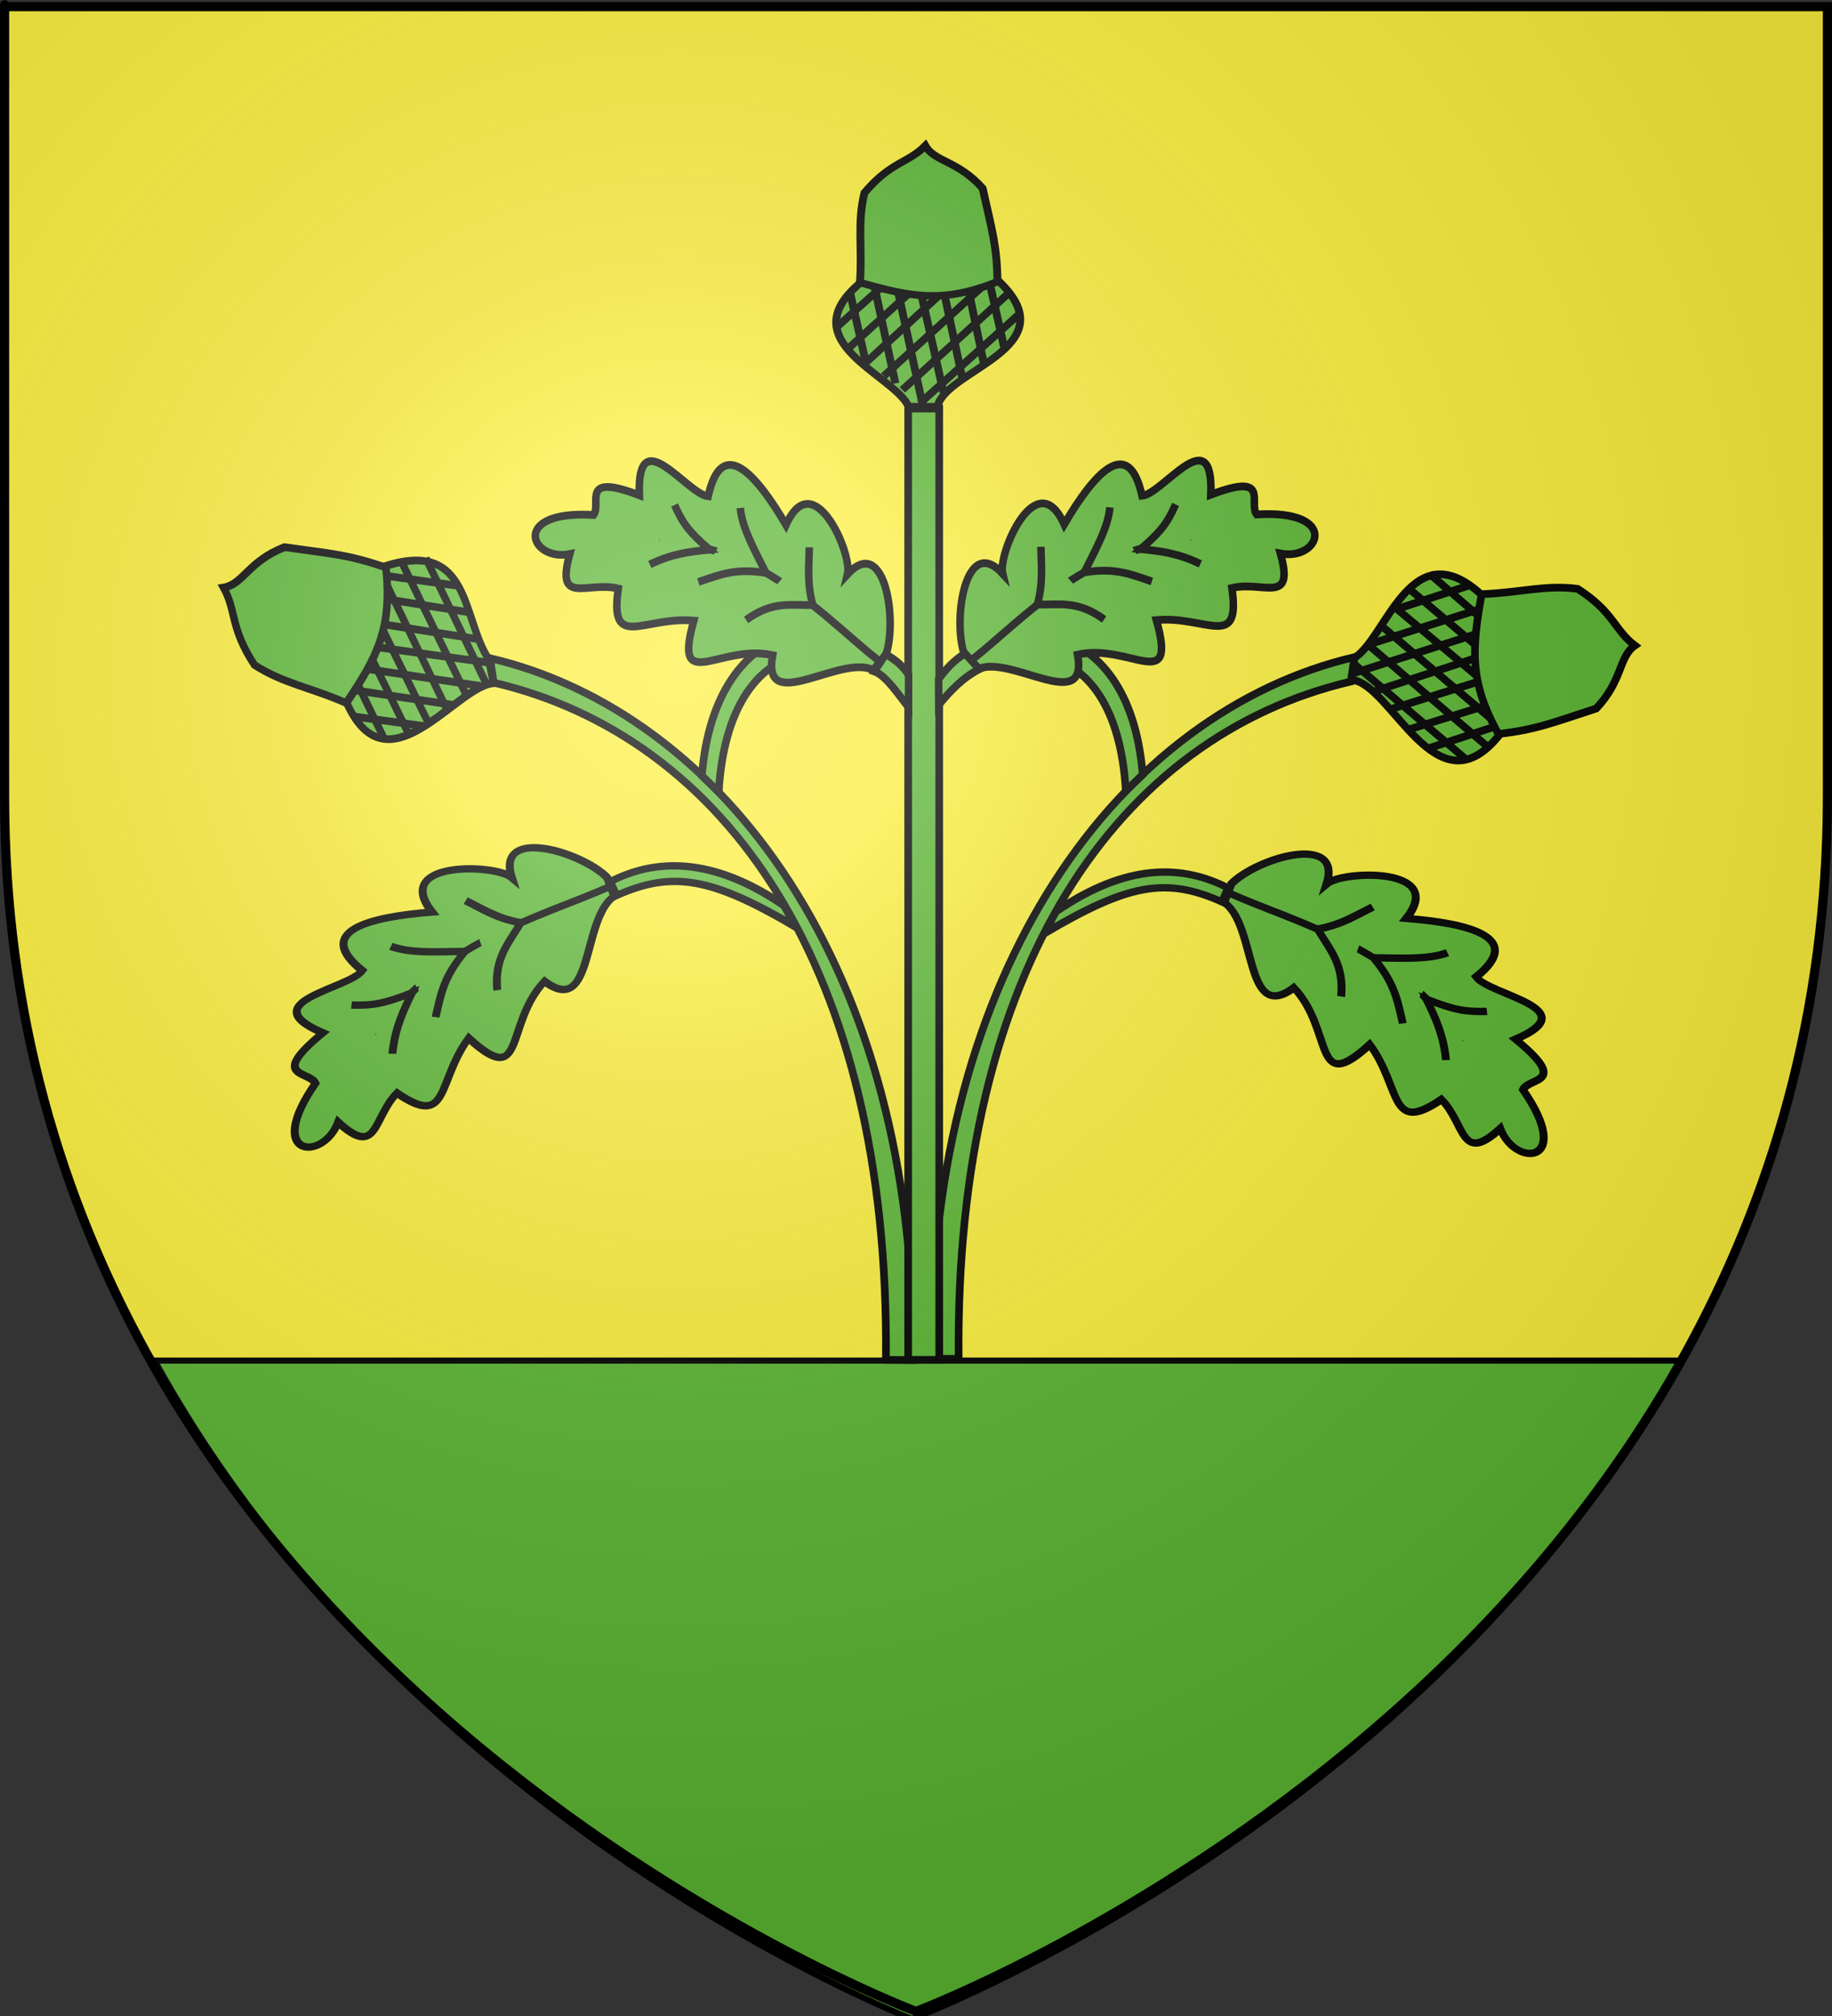<?xml version="1.0" encoding="UTF-8" standalone="no"?>
<svg
   xmlns:dc="http://purl.org/dc/elements/1.1/"
   xmlns:cc="http://web.resource.org/cc/"
   xmlns:rdf="http://www.w3.org/1999/02/22-rdf-syntax-ns#"
   xmlns:svg="http://www.w3.org/2000/svg"
   xmlns="http://www.w3.org/2000/svg"
   xmlns:xlink="http://www.w3.org/1999/xlink"
   xmlns:sodipodi="http://sodipodi.sourceforge.net/DTD/sodipodi-0.dtd"
   xmlns:inkscape="http://www.inkscape.org/namespaces/inkscape"
   height="660"
   width="600"
   version="1.0"
   id="svg2"
   sodipodi:version="0.32"
   inkscape:version="0.45.1"
   sodipodi:docname="Blason_Eichhoffen_France_Bas-Rhin.svg"
   sodipodi:docbase="H:\wikipedia\Heraldique\Atelier"
   inkscape:export-filename="/Users/olivier/Desktop/Blason Rouge/Blason_Vide_3D.png"
   inkscape:export-xdpi="144"
   inkscape:export-ydpi="144"
   inkscape:output_extension="org.inkscape.output.svg.inkscape">
  <rect width="100%" height="100%" fill="#333333" stroke="none"/>
  <sodipodi:namedview
     inkscape:window-height="721"
     inkscape:window-width="1024"
     inkscape:pageshadow="2"
     inkscape:pageopacity="0.0"
     guidetolerance="10.0"
     gridtolerance="10.0"
     objecttolerance="10.0"
     borderopacity="1.0"
     bordercolor="#666666"
     pagecolor="#ffffff"
     id="base"
     showgrid="false"
     height="660px"
     inkscape:zoom="0.78553557"
     inkscape:cx="70.853315"
     inkscape:cy="329.01563"
     inkscape:window-x="-4"
     inkscape:window-y="-4"
     inkscape:current-layer="layer4" />
  <desc
     id="desc4">Flag of Canton of Valais (Wallis)</desc>
  <defs
     id="defs6">
    <linearGradient
       id="linearGradient2893">
      <stop
         style="stop-color:white;stop-opacity:0.314;"
         offset="0"
         id="stop2895" />
      <stop
         id="stop2897"
         offset="0.19"
         style="stop-color:white;stop-opacity:0.251;" />
      <stop
         style="stop-color:#6b6b6b;stop-opacity:0.125;"
         offset="0.6"
         id="stop2901" />
      <stop
         style="stop-color:black;stop-opacity:0.125;"
         offset="1"
         id="stop2899" />
    </linearGradient>
    <linearGradient
       id="linearGradient2885">
      <stop
         id="stop2887"
         offset="0"
         style="stop-color:white;stop-opacity:1;" />
      <stop
         style="stop-color:white;stop-opacity:1;"
         offset="0.229"
         id="stop2891" />
      <stop
         id="stop2889"
         offset="1"
         style="stop-color:black;stop-opacity:1;" />
    </linearGradient>
    <linearGradient
       id="linearGradient2955">
      <stop
         id="stop2867"
         offset="0"
         style="stop-color:#fd0000;stop-opacity:1;" />
      <stop
         style="stop-color:#e77275;stop-opacity:0.659;"
         offset="0.5"
         id="stop2873" />
      <stop
         style="stop-color:black;stop-opacity:0.323;"
         offset="1"
         id="stop2959" />
    </linearGradient>
    <radialGradient
       inkscape:collect="always"
       xlink:href="#linearGradient2955"
       id="radialGradient2961"
       cx="225.524"
       cy="218.901"
       fx="225.524"
       fy="218.901"
       r="300"
       gradientTransform="matrix(-4.167939e-4,2.183,-1.884,-3.599562e-4,615.597,-289.121)"
       gradientUnits="userSpaceOnUse" />
    <polygon
       id="star"
       transform="scale(53,53)"
       points="0,-1 0.588,0.809 -0.951,-0.309 0.951,-0.309 -0.588,0.809 0,-1 " />
    <clipPath
       id="clip">
      <path
         d="M 0,-200 L 0,600 L 300,600 L 300,-200 L 0,-200 z "
         id="path10" />
    </clipPath>
    <radialGradient
       inkscape:collect="always"
       xlink:href="#linearGradient2955"
       id="radialGradient1911"
       gradientUnits="userSpaceOnUse"
       gradientTransform="matrix(-4.167939e-4,2.183,-1.884,-3.599562e-4,615.597,-289.121)"
       cx="225.524"
       cy="218.901"
       fx="225.524"
       fy="218.901"
       r="300" />
    <radialGradient
       inkscape:collect="always"
       xlink:href="#linearGradient2955"
       id="radialGradient2865"
       gradientUnits="userSpaceOnUse"
       gradientTransform="matrix(0,1.749,-1.593,-1.049767e-7,551.788,-191.29)"
       cx="225.524"
       cy="218.901"
       fx="225.524"
       fy="218.901"
       r="300" />
    <radialGradient
       inkscape:collect="always"
       xlink:href="#linearGradient2955"
       id="radialGradient2871"
       gradientUnits="userSpaceOnUse"
       gradientTransform="matrix(0,1.386,-1.323,-5.741131e-8,-158.082,-109.541)"
       cx="225.524"
       cy="218.901"
       fx="225.524"
       fy="218.901"
       r="300" />
    <radialGradient
       inkscape:collect="always"
       xlink:href="#linearGradient2893"
       id="radialGradient3163"
       gradientUnits="userSpaceOnUse"
       gradientTransform="matrix(1.353,0,0,1.349,-77.629,-85.747)"
       cx="221.445"
       cy="226.331"
       fx="221.445"
       fy="226.331"
       r="300" />
    <pattern
       patternUnits="userSpaceOnUse"
       width="70.726"
       height="72.555"
       patternTransform="translate(238.234,375.062)"
       id="pattern4136">
      <path
         sodipodi:nodetypes="ccccc"
         id="path4243"
         d="M 69.226,19.133 L 65.876,10.831 C 50.146,18.114 8.371,-20.907 1.5,21.901 C 24.028,35.094 29.865,48.153 37.62,69.964 C 77.709,78.666 61.088,32.874 69.226,19.133 z "
         style="fill:#fcef3c;fill-opacity:1;fill-rule:evenodd;stroke:#000000;stroke-width:3;stroke-linecap:butt;stroke-linejoin:miter;stroke-miterlimit:4;stroke-dasharray:none;stroke-opacity:1" />
    </pattern>
  </defs>
  <g
     inkscape:groupmode="layer"
     id="layer3"
     inkscape:label="Fond écu"
     style="display:inline"
     sodipodi:insensitive="true">
    <path
       id="path2855"
       style="fill:#fcef3c;fill-opacity:1;fill-rule:evenodd;stroke:none;stroke-width:1px;stroke-linecap:butt;stroke-linejoin:miter;stroke-opacity:1"
       d="M 300,658.5 C 300,658.5 598.5,546.18 598.5,260.728 C 598.5,-24.723 598.5,2.176 598.5,2.176 L 1.5,2.176 L 1.5,260.728 C 1.5,546.18 300,658.5 300,658.5 z "
       sodipodi:nodetypes="cccccc" />
  </g>
  <g
     inkscape:groupmode="layer"
     id="layer5"
     inkscape:label="Terrasse"
     style="display:inline"
     sodipodi:insensitive="true">
    <path
       style="fill:#5ab532;fill-opacity:1;fill-rule:evenodd;stroke:#000000;stroke-width:2;stroke-linecap:butt;stroke-linejoin:miter;stroke-miterlimit:4;stroke-dasharray:none;stroke-opacity:1;display:inline"
       d="M 50.656,445.438 C 134.553,597.673 298.688,660.969 298.688,660.969 C 298.688,660.969 466.791,597.672 550.688,445.438 L 50.656,445.438 z "
       id="path2288"
       sodipodi:nodetypes="cccc" />
  </g>
  <g
     inkscape:groupmode="layer"
     id="layer4"
     inkscape:label="Meubles"
     style="display:inline"
     sodipodi:insensitive="true">
    <g
       id="g13021"
       transform="translate(-461.284,-43.256)" />
    <g
       id="g5124" />
    <g
       id="g5184"
       transform="matrix(0.465,0.652,-0.616,0.44,259.379,-145.664)"
       style="fill:#5ab532;fill-opacity:1;stroke:#000000;stroke-width:3.21;stroke-miterlimit:4;stroke-dasharray:none;stroke-opacity:1">
      <path
         sodipodi:nodetypes="cccccc"
         id="path4245"
         d="M 275.854,445.317 C 291.22,442.259 251.531,389.098 240.316,397.254 C 227.063,407.158 222.402,413.421 209.439,427.84 C 205.434,444.079 212.006,451.799 208.356,459.5 C 219.27,460.792 223.167,467.31 241.482,468.038 C 254.517,462.504 262.236,453.911 275.854,445.317 z "
         style="fill:#5ab532;fill-opacity:1;fill-rule:evenodd;stroke:#000000;stroke-width:3.21;stroke-linecap:butt;stroke-linejoin:miter;stroke-miterlimit:4;stroke-dasharray:none;stroke-opacity:1" />
      <path
         sodipodi:nodetypes="ccccc"
         id="path4141"
         d="M 304.348,388.4 L 295.094,384.073 C 275.362,383.366 250.903,360.16 239.734,396.963 C 262.262,410.157 268.098,423.216 275.854,445.026 C 315.943,453.728 296.211,402.141 304.348,388.4 z "
         style="fill:#5ab532;fill-opacity:1;fill-rule:evenodd;stroke:#000000;stroke-width:3.21;stroke-linecap:butt;stroke-linejoin:miter;stroke-miterlimit:4;stroke-dasharray:none;stroke-opacity:1" />
      <g
         id="g5154"
         style="fill:#5ab532;fill-opacity:1;stroke:#000000;stroke-width:3.21;stroke-miterlimit:4;stroke-dasharray:none;stroke-opacity:1">
        <g
           id="g5169"
           style="fill:#5ab532;fill-opacity:1;stroke:#000000;stroke-width:3.21;stroke-miterlimit:4;stroke-dasharray:none;stroke-opacity:1">
          <path
             sodipodi:nodetypes="cc"
             id="path4143"
             d="M 246.582,380.836 L 303.138,391.152"
             style="fill:#5ab532;fill-opacity:1;fill-rule:evenodd;stroke:#000000;stroke-width:3.21;stroke-linecap:butt;stroke-linejoin:miter;stroke-miterlimit:4;stroke-dasharray:none;stroke-opacity:1;display:inline" />
          <path
             sodipodi:nodetypes="cc"
             id="path4145"
             d="M 241.65,390.235 L 302.136,401.025"
             style="fill:#5ab532;fill-opacity:1;fill-rule:evenodd;stroke:#000000;stroke-width:3.21;stroke-linecap:butt;stroke-linejoin:miter;stroke-miterlimit:4;stroke-dasharray:none;stroke-opacity:1;display:inline" />
          <path
             sodipodi:nodetypes="cc"
             id="path5116"
             d="M 246.084,401.271 L 302.296,411.468"
             style="fill:#5ab532;fill-opacity:1;fill-rule:evenodd;stroke:#000000;stroke-width:3.21;stroke-linecap:butt;stroke-linejoin:miter;stroke-miterlimit:4;stroke-dasharray:none;stroke-opacity:1;display:inline" />
          <path
             sodipodi:nodetypes="cc"
             id="path5118"
             d="M 260.158,413.97 L 302.149,421.357"
             style="fill:#5ab532;fill-opacity:1;fill-rule:evenodd;stroke:#000000;stroke-width:3.21;stroke-linecap:butt;stroke-linejoin:miter;stroke-miterlimit:4;stroke-dasharray:none;stroke-opacity:1;display:inline" />
          <path
             sodipodi:nodetypes="cc"
             id="path5120"
             d="M 267.491,425.138 L 301.343,431.101"
             style="fill:#5ab532;fill-opacity:1;fill-rule:evenodd;stroke:#000000;stroke-width:3.21;stroke-linecap:butt;stroke-linejoin:miter;stroke-miterlimit:4;stroke-dasharray:none;stroke-opacity:1;display:inline" />
          <path
             sodipodi:nodetypes="cc"
             id="path5122"
             d="M 273.28,436.669 L 297.212,440.935"
             style="fill:#5ab532;fill-opacity:1;fill-rule:evenodd;stroke:#000000;stroke-width:3.21;stroke-linecap:butt;stroke-linejoin:miter;stroke-miterlimit:4;stroke-dasharray:none;stroke-opacity:1;display:inline" />
          <path
             sodipodi:nodetypes="cc"
             id="path5134"
             d="M 282.166,446.028 L 302.255,423.449"
             style="fill:#5ab532;fill-opacity:1;fill-rule:evenodd;stroke:#000000;stroke-width:3.21;stroke-linecap:butt;stroke-linejoin:miter;stroke-miterlimit:4;stroke-dasharray:none;stroke-opacity:1" />
          <path
             sodipodi:nodetypes="cc"
             id="path5136"
             d="M 274.047,438.698 L 302.235,407.824"
             style="fill:#5ab532;fill-opacity:1;fill-rule:evenodd;stroke:#000000;stroke-width:3.21;stroke-linecap:butt;stroke-linejoin:miter;stroke-miterlimit:4;stroke-dasharray:none;stroke-opacity:1;display:inline" />
          <path
             sodipodi:nodetypes="cc"
             id="path5138"
             d="M 269.46,429.499 L 303.109,392.653"
             style="fill:#5ab532;fill-opacity:1;fill-rule:evenodd;stroke:#000000;stroke-width:3.21;stroke-linecap:butt;stroke-linejoin:miter;stroke-miterlimit:4;stroke-dasharray:none;stroke-opacity:1;display:inline" />
          <path
             sodipodi:nodetypes="cc"
             id="path5140"
             d="M 264.967,420.072 L 296.704,384.581"
             style="fill:#5ab532;fill-opacity:1;fill-rule:evenodd;stroke:#000000;stroke-width:3.21;stroke-linecap:butt;stroke-linejoin:miter;stroke-miterlimit:4;stroke-dasharray:none;stroke-opacity:1;display:inline" />
          <path
             sodipodi:nodetypes="cc"
             id="path5142"
             d="M 259.012,411.966 L 285.994,382.822"
             style="fill:#5ab532;fill-opacity:1;fill-rule:evenodd;stroke:#000000;stroke-width:3.21;stroke-linecap:butt;stroke-linejoin:miter;stroke-miterlimit:4;stroke-dasharray:none;stroke-opacity:1;display:inline" />
          <path
             sodipodi:nodetypes="cc"
             id="path5144"
             d="M 251.041,404.913 L 274.894,379.304"
             style="fill:#5ab532;fill-opacity:1;fill-rule:evenodd;stroke:#000000;stroke-width:3.21;stroke-linecap:butt;stroke-linejoin:miter;stroke-miterlimit:4;stroke-dasharray:none;stroke-opacity:1;display:inline" />
          <path
             sodipodi:nodetypes="cc"
             id="path5152"
             d="M 243.393,398.961 L 263.15,376.85"
             style="fill:#5ab532;fill-opacity:1;fill-rule:evenodd;stroke:#000000;stroke-width:3.21;stroke-linecap:butt;stroke-linejoin:miter;stroke-miterlimit:4;stroke-dasharray:none;stroke-opacity:1;display:inline" />
        </g>
      </g>
    </g>
    <g
       style="fill:#5ab532;fill-opacity:1;stroke:#000000;stroke-width:3.414;stroke-miterlimit:4;stroke-dasharray:none;stroke-opacity:1;display:inline"
       id="g5239"
       transform="matrix(-0.445,0.574,-0.608,-0.421,675.149,121.558)">
      <path
         sodipodi:nodetypes="cccccc"
         id="path5241"
         d="M 275.854,445.317 C 291.22,442.259 251.531,389.098 240.316,397.254 C 227.063,407.158 222.402,413.421 209.439,427.84 C 205.434,444.079 212.006,451.799 208.356,459.5 C 219.27,460.792 223.167,467.31 241.482,468.038 C 254.517,462.504 262.236,453.911 275.854,445.317 z "
         style="fill:#5ab532;fill-opacity:1;fill-rule:evenodd;stroke:#000000;stroke-width:3.414;stroke-linecap:butt;stroke-linejoin:miter;stroke-miterlimit:4;stroke-dasharray:none;stroke-opacity:1" />
      <path
         sodipodi:nodetypes="ccccc"
         id="path5243"
         d="M 309.469,394.449 L 302.077,384.364 C 286.348,391.646 246.605,354.156 239.734,396.963 C 262.262,410.157 268.098,423.216 275.854,445.026 C 315.943,453.728 301.331,408.189 309.469,394.449 z "
         style="fill:#5ab532;fill-opacity:1;fill-rule:evenodd;stroke:#000000;stroke-width:3.414;stroke-linecap:butt;stroke-linejoin:miter;stroke-miterlimit:4;stroke-dasharray:none;stroke-opacity:1" />
      <g
         id="g5245"
         style="fill:#5ab532;fill-opacity:1;stroke:#000000;stroke-width:3.414;stroke-miterlimit:4;stroke-dasharray:none;stroke-opacity:1">
        <g
           id="g5247"
           style="fill:#5ab532;fill-opacity:1;stroke:#000000;stroke-width:3.414;stroke-miterlimit:4;stroke-dasharray:none;stroke-opacity:1">
          <path
             sodipodi:nodetypes="cc"
             id="path5249"
             d="M 246.582,380.836 L 305.383,391.44"
             style="fill:#5ab532;fill-opacity:1;fill-rule:evenodd;stroke:#000000;stroke-width:3.414;stroke-linecap:butt;stroke-linejoin:miter;stroke-miterlimit:4;stroke-dasharray:none;stroke-opacity:1;display:inline" />
          <path
             sodipodi:nodetypes="cc"
             id="path5251"
             d="M 241.65,390.235 L 304.886,401.224"
             style="fill:#5ab532;fill-opacity:1;fill-rule:evenodd;stroke:#000000;stroke-width:3.414;stroke-linecap:butt;stroke-linejoin:miter;stroke-miterlimit:4;stroke-dasharray:none;stroke-opacity:1;display:inline" />
          <path
             sodipodi:nodetypes="cc"
             id="path5253"
             d="M 246.084,401.271 L 304.5,411.489"
             style="fill:#5ab532;fill-opacity:1;fill-rule:evenodd;stroke:#000000;stroke-width:3.414;stroke-linecap:butt;stroke-linejoin:miter;stroke-miterlimit:4;stroke-dasharray:none;stroke-opacity:1;display:inline" />
          <path
             sodipodi:nodetypes="cc"
             id="path5255"
             d="M 260.158,413.97 L 304.5,421.489"
             style="fill:#5ab532;fill-opacity:1;fill-rule:evenodd;stroke:#000000;stroke-width:3.414;stroke-linecap:butt;stroke-linejoin:miter;stroke-miterlimit:4;stroke-dasharray:none;stroke-opacity:1;display:inline" />
          <path
             sodipodi:nodetypes="cc"
             id="path5257"
             d="M 267.491,425.138 L 303.736,431.5"
             style="fill:#5ab532;fill-opacity:1;fill-rule:evenodd;stroke:#000000;stroke-width:3.414;stroke-linecap:butt;stroke-linejoin:miter;stroke-miterlimit:4;stroke-dasharray:none;stroke-opacity:1;display:inline" />
          <path
             sodipodi:nodetypes="cc"
             id="path5259"
             d="M 273.28,436.669 L 299.5,441.489"
             style="fill:#5ab532;fill-opacity:1;fill-rule:evenodd;stroke:#000000;stroke-width:3.414;stroke-linecap:butt;stroke-linejoin:miter;stroke-miterlimit:4;stroke-dasharray:none;stroke-opacity:1;display:inline" />
          <path
             sodipodi:nodetypes="cc"
             id="path5261"
             d="M 282.166,446.028 L 304.689,420.829"
             style="fill:#5ab532;fill-opacity:1;fill-rule:evenodd;stroke:#000000;stroke-width:3.414;stroke-linecap:butt;stroke-linejoin:miter;stroke-miterlimit:4;stroke-dasharray:none;stroke-opacity:1" />
          <path
             sodipodi:nodetypes="cc"
             id="path5263"
             d="M 274.047,438.698 L 304.252,405.444"
             style="fill:#5ab532;fill-opacity:1;fill-rule:evenodd;stroke:#000000;stroke-width:3.414;stroke-linecap:butt;stroke-linejoin:miter;stroke-miterlimit:4;stroke-dasharray:none;stroke-opacity:1;display:inline" />
          <path
             sodipodi:nodetypes="cc"
             id="path5265"
             d="M 269.46,429.499 L 305.606,389.611"
             style="fill:#5ab532;fill-opacity:1;fill-rule:evenodd;stroke:#000000;stroke-width:3.414;stroke-linecap:butt;stroke-linejoin:miter;stroke-miterlimit:4;stroke-dasharray:none;stroke-opacity:1;display:inline" />
          <path
             sodipodi:nodetypes="cc"
             id="path5267"
             d="M 264.967,420.072 L 295.185,386.183"
             style="fill:#5ab532;fill-opacity:1;fill-rule:evenodd;stroke:#000000;stroke-width:3.414;stroke-linecap:butt;stroke-linejoin:miter;stroke-miterlimit:4;stroke-dasharray:none;stroke-opacity:1;display:inline" />
          <path
             sodipodi:nodetypes="cc"
             id="path5269"
             d="M 259.012,411.966 L 284.928,383.604"
             style="fill:#5ab532;fill-opacity:1;fill-rule:evenodd;stroke:#000000;stroke-width:3.414;stroke-linecap:butt;stroke-linejoin:miter;stroke-miterlimit:4;stroke-dasharray:none;stroke-opacity:1;display:inline" />
          <path
             sodipodi:nodetypes="cc"
             id="path5271"
             d="M 251.041,404.913 L 274.076,379.909"
             style="fill:#5ab532;fill-opacity:1;fill-rule:evenodd;stroke:#000000;stroke-width:3.414;stroke-linecap:butt;stroke-linejoin:miter;stroke-miterlimit:4;stroke-dasharray:none;stroke-opacity:1;display:inline" />
          <path
             sodipodi:nodetypes="cc"
             id="path5273"
             d="M 243.393,398.961 L 263.15,376.85"
             style="fill:#5ab532;fill-opacity:1;fill-rule:evenodd;stroke:#000000;stroke-width:3.414;stroke-linecap:butt;stroke-linejoin:miter;stroke-miterlimit:4;stroke-dasharray:none;stroke-opacity:1;display:inline" />
        </g>
      </g>
    </g>
    <g
       style="fill:#5ab532;fill-opacity:1;stroke:#000000;stroke-width:3.261;stroke-miterlimit:4;stroke-dasharray:none;stroke-opacity:1;display:inline"
       id="g4209"
       transform="matrix(-0.663,-0.389,0.378,-0.665,499.886,597.951)"
       inkscape:transform-center-y="17.891138"
       inkscape:transform-center-x="-8.1410511">
      <path
         sodipodi:nodetypes="cccccc"
         id="path4211"
         d="M 275.854,445.317 C 291.22,442.259 251.531,389.098 240.316,397.254 C 227.063,407.158 222.402,413.421 209.439,427.84 C 205.434,444.079 212.006,451.799 208.356,459.5 C 219.27,460.792 223.167,467.31 241.482,468.038 C 254.517,462.504 262.236,453.911 275.854,445.317 z "
         style="fill:#5ab532;fill-opacity:1;fill-rule:evenodd;stroke:#000000;stroke-width:3.261;stroke-linecap:butt;stroke-linejoin:miter;stroke-miterlimit:4;stroke-dasharray:none;stroke-opacity:1" />
      <path
         sodipodi:nodetypes="ccccc"
         id="path4213"
         d="M 309.821,393.897 L 306.046,385.483 C 290.316,392.765 246.605,354.156 239.734,396.963 C 262.262,410.157 268.098,423.216 275.854,445.026 C 315.943,453.728 301.684,407.638 309.821,393.897 z "
         style="fill:#5ab532;fill-opacity:1;fill-rule:evenodd;stroke:#000000;stroke-width:3.261;stroke-linecap:butt;stroke-linejoin:miter;stroke-miterlimit:4;stroke-dasharray:none;stroke-opacity:1" />
      <g
         id="g4215"
         style="fill:#5ab532;fill-opacity:1;stroke:#000000;stroke-width:3.261;stroke-miterlimit:4;stroke-dasharray:none;stroke-opacity:1">
        <g
           id="g4217"
           style="fill:#5ab532;fill-opacity:1;stroke:#000000;stroke-width:3.261;stroke-miterlimit:4;stroke-dasharray:none;stroke-opacity:1">
          <path
             sodipodi:nodetypes="cc"
             id="path4219"
             d="M 246.582,380.836 L 308.797,391.91"
             style="fill:#5ab532;fill-opacity:1;fill-rule:evenodd;stroke:#000000;stroke-width:3.261;stroke-linecap:butt;stroke-linejoin:miter;stroke-miterlimit:4;stroke-dasharray:none;stroke-opacity:1;display:inline" />
          <path
             sodipodi:nodetypes="cc"
             id="path4221"
             d="M 241.65,390.235 L 307.361,402.019"
             style="fill:#5ab532;fill-opacity:1;fill-rule:evenodd;stroke:#000000;stroke-width:3.261;stroke-linecap:butt;stroke-linejoin:miter;stroke-miterlimit:4;stroke-dasharray:none;stroke-opacity:1;display:inline" />
          <path
             sodipodi:nodetypes="cc"
             id="path4223"
             d="M 246.084,401.271 L 306.519,411.878"
             style="fill:#5ab532;fill-opacity:1;fill-rule:evenodd;stroke:#000000;stroke-width:3.261;stroke-linecap:butt;stroke-linejoin:miter;stroke-miterlimit:4;stroke-dasharray:none;stroke-opacity:1;display:inline" />
          <path
             sodipodi:nodetypes="cc"
             id="path4225"
             d="M 260.158,413.97 L 304.5,421.489"
             style="fill:#5ab532;fill-opacity:1;fill-rule:evenodd;stroke:#000000;stroke-width:3.261;stroke-linecap:butt;stroke-linejoin:miter;stroke-miterlimit:4;stroke-dasharray:none;stroke-opacity:1;display:inline" />
          <path
             sodipodi:nodetypes="cc"
             id="path4227"
             d="M 267.491,425.138 L 303.736,431.5"
             style="fill:#5ab532;fill-opacity:1;fill-rule:evenodd;stroke:#000000;stroke-width:3.261;stroke-linecap:butt;stroke-linejoin:miter;stroke-miterlimit:4;stroke-dasharray:none;stroke-opacity:1;display:inline" />
          <path
             sodipodi:nodetypes="cc"
             id="path4229"
             d="M 273.28,436.669 L 299.5,441.489"
             style="fill:#5ab532;fill-opacity:1;fill-rule:evenodd;stroke:#000000;stroke-width:3.261;stroke-linecap:butt;stroke-linejoin:miter;stroke-miterlimit:4;stroke-dasharray:none;stroke-opacity:1;display:inline" />
          <path
             sodipodi:nodetypes="cc"
             id="path4231"
             d="M 282.166,446.028 L 304.689,420.829"
             style="fill:#5ab532;fill-opacity:1;fill-rule:evenodd;stroke:#000000;stroke-width:3.261;stroke-linecap:butt;stroke-linejoin:miter;stroke-miterlimit:4;stroke-dasharray:none;stroke-opacity:1" />
          <path
             sodipodi:nodetypes="cc"
             id="path4233"
             d="M 274.047,438.698 L 307.287,402.098"
             style="fill:#5ab532;fill-opacity:1;fill-rule:evenodd;stroke:#000000;stroke-width:3.261;stroke-linecap:butt;stroke-linejoin:miter;stroke-miterlimit:4;stroke-dasharray:none;stroke-opacity:1;display:inline" />
          <path
             sodipodi:nodetypes="cc"
             id="path4235"
             d="M 269.46,429.499 L 307.244,387.756"
             style="fill:#5ab532;fill-opacity:1;fill-rule:evenodd;stroke:#000000;stroke-width:3.261;stroke-linecap:butt;stroke-linejoin:miter;stroke-miterlimit:4;stroke-dasharray:none;stroke-opacity:1;display:inline" />
          <path
             sodipodi:nodetypes="cc"
             id="path4238"
             d="M 264.967,420.072 L 295.185,386.183"
             style="fill:#5ab532;fill-opacity:1;fill-rule:evenodd;stroke:#000000;stroke-width:3.261;stroke-linecap:butt;stroke-linejoin:miter;stroke-miterlimit:4;stroke-dasharray:none;stroke-opacity:1;display:inline" />
          <path
             sodipodi:nodetypes="cc"
             id="path4240"
             d="M 259.012,411.966 L 284.928,383.604"
             style="fill:#5ab532;fill-opacity:1;fill-rule:evenodd;stroke:#000000;stroke-width:3.261;stroke-linecap:butt;stroke-linejoin:miter;stroke-miterlimit:4;stroke-dasharray:none;stroke-opacity:1;display:inline" />
          <path
             sodipodi:nodetypes="cc"
             id="path4242"
             d="M 251.041,404.913 L 274.076,379.909"
             style="fill:#5ab532;fill-opacity:1;fill-rule:evenodd;stroke:#000000;stroke-width:3.261;stroke-linecap:butt;stroke-linejoin:miter;stroke-miterlimit:4;stroke-dasharray:none;stroke-opacity:1;display:inline" />
          <path
             sodipodi:nodetypes="cc"
             id="path4244"
             d="M 243.393,398.961 L 263.15,376.85"
             style="fill:#5ab532;fill-opacity:1;fill-rule:evenodd;stroke:#000000;stroke-width:3.261;stroke-linecap:butt;stroke-linejoin:miter;stroke-miterlimit:4;stroke-dasharray:none;stroke-opacity:1;display:inline" />
        </g>
      </g>
    </g>
    <g
       id="g5223"
       transform="matrix(0.409,0.668,-0.695,0.331,652.147,272.61)"
       style="fill:#5ab532;fill-opacity:1;stroke:#000000;stroke-width:3.228;stroke-miterlimit:4;stroke-dasharray:none;stroke-opacity:1">
      <path
         style="fill:#5ab532;fill-opacity:1;fill-rule:evenodd;stroke:#000000;stroke-width:3.228;stroke-linecap:butt;stroke-linejoin:miter;stroke-miterlimit:4;stroke-dasharray:none;stroke-opacity:1;display:inline"
         d="M 349.061,338.736 C 347.143,336.469 345.226,334.202 343.308,331.935 C 338.095,316.663 343.997,279.794 360.526,297.145 C 358.312,288.356 375.787,249.28 388.068,275.785 C 401.251,254.004 416.797,236.573 422.9,263.398 C 432.295,262.571 454.947,229.787 453.674,262.931 C 480.68,252.918 470.363,266.551 474.164,271.483 C 511.657,269.239 502.619,291.767 484.81,288.442 C 491.38,311.101 476.946,300.09 463.1,303.397 C 467.202,330.651 451.772,315.352 429.311,317.296 C 438.77,349.94 417.676,327.164 394.037,332.283 C 399.088,358.823 363.573,331.629 349.061,338.736 z "
         id="path12050"
         transform="translate(-461.284,-43.256)" />
      <path
         style="fill:#5ab532;fill-opacity:1;fill-rule:evenodd;stroke:#000000;stroke-width:3.228;stroke-linecap:butt;stroke-linejoin:miter;stroke-miterlimit:4;stroke-dasharray:none;stroke-opacity:1;display:inline"
         d="M 346.681,334.583 C 369.796,317.061 400.484,282.683 444.718,283.952"
         id="path12048"
         transform="translate(-461.284,-43.256)" />
      <path
         style="fill:#5ab532;fill-opacity:1;fill-rule:evenodd;stroke:#000000;stroke-width:3.228;stroke-linecap:butt;stroke-linejoin:miter;stroke-miterlimit:4;stroke-dasharray:none;stroke-opacity:1;display:inline"
         d="M 377.665,285.502 C 377.704,292.817 378.829,300.881 376.086,310.511 C 385.41,310.829 393.992,308.491 405.919,317.017"
         id="path12046"
         transform="translate(-461.284,-43.256)" />
      <path
         style="fill:#5ab532;fill-opacity:1;fill-rule:evenodd;stroke:#000000;stroke-width:3.228;stroke-linecap:butt;stroke-linejoin:miter;stroke-miterlimit:4;stroke-dasharray:none;stroke-opacity:1;display:inline"
         d="M 408.533,268.434 C 407.623,277.164 402.64,285.72 397.048,296.583 C 410.383,294.631 416.527,296.939 427.286,300.547"
         id="path12044"
         transform="translate(-461.284,-43.256)" />
      <path
         style="fill:#5ab532;fill-opacity:1;fill-rule:evenodd;stroke:#000000;stroke-width:3.228;stroke-linecap:butt;stroke-linejoin:miter;stroke-miterlimit:4;stroke-dasharray:none;stroke-opacity:1;display:inline"
         d="M 437.92,267.156 C 434.226,275.19 431.48,278.798 422.289,286.522 C 431.553,287.407 439.121,288.345 448.999,292.945"
         id="path4241"
         transform="translate(-461.284,-43.256)" />
      <path
         sodipodi:nodetypes="ccccc"
         id="rect4239"
         d="M -139.139,359.07 C -144.839,321.864 -134.023,302.09 -116.932,290.722 L -112.75,296.074 C -132.688,311.114 -136.531,326.5 -132.988,368.065 L -139.139,359.07 z "
         style="fill:#5ab532;fill-opacity:1;fill-rule:nonzero;stroke:#000000;stroke-width:3.228;stroke-linecap:butt;stroke-miterlimit:4;stroke-dasharray:none;stroke-dashoffset:0;stroke-opacity:1" />
    </g>
    <g
       id="g8133"
       style="fill:#5ab532;fill-opacity:1;stroke:#000000;stroke-width:2.5;stroke-miterlimit:4;stroke-dasharray:none;stroke-opacity:1"
       transform="translate(-2.542,-1.271)">
      <path
         sodipodi:nodetypes="ccccc"
         d="M 316.501,446.104 L 307.687,446.146 C 306.416,317.766 370.206,234.184 446.154,216.388 L 444.968,224.388 C 369.02,242.184 315.23,317.724 316.501,446.104 z "
         style="fill:#5ab532;fill-opacity:1;fill-rule:evenodd;stroke:#000000;stroke-width:2.5;stroke-linecap:butt;stroke-linejoin:miter;stroke-miterlimit:4;stroke-dasharray:none;stroke-opacity:1"
         id="path8115" />
      <path
         sodipodi:nodetypes="ccccc"
         d="M 308.876,232.93 L 308.876,224.83 C 327.584,199.8 372.337,199.778 376.785,254.857 L 371.267,260.226 C 368.014,204.999 327.584,207.9 308.876,232.93 z "
         style="fill:#5ab532;fill-opacity:1;fill-rule:evenodd;stroke:#000000;stroke-width:2.5;stroke-linecap:butt;stroke-linejoin:miter;stroke-miterlimit:4;stroke-dasharray:none;stroke-opacity:1"
         id="path8121" />
    </g>
    <g
       style="fill:#5ab532;fill-opacity:1;stroke:#000000;stroke-width:3.228;stroke-miterlimit:4;stroke-dasharray:none;stroke-opacity:1;display:inline"
       id="g5278"
       transform="matrix(-0.409,0.668,0.695,0.331,-50.049,270.53)">
      <path
         style="fill:#5ab532;fill-opacity:1;fill-rule:evenodd;stroke:#000000;stroke-width:3.228;stroke-linecap:butt;stroke-linejoin:miter;stroke-miterlimit:4;stroke-dasharray:none;stroke-opacity:1;display:inline"
         d="M 349.061,338.736 C 347.143,336.469 345.226,334.202 343.308,331.935 C 338.095,316.663 343.997,279.794 360.526,297.145 C 358.312,288.356 375.787,249.28 388.068,275.785 C 401.251,254.004 416.797,236.573 422.9,263.398 C 432.295,262.571 454.947,229.787 453.674,262.931 C 480.68,252.918 470.363,266.551 474.164,271.483 C 511.657,269.239 502.619,291.767 484.81,288.442 C 491.38,311.101 476.946,300.09 463.1,303.397 C 467.202,330.651 451.772,315.352 429.311,317.296 C 438.77,349.94 417.676,327.164 394.037,332.283 C 399.088,358.823 363.573,331.629 349.061,338.736 z "
         id="path5280"
         transform="translate(-461.284,-43.256)" />
      <path
         style="fill:#5ab532;fill-opacity:1;fill-rule:evenodd;stroke:#000000;stroke-width:3.228;stroke-linecap:butt;stroke-linejoin:miter;stroke-miterlimit:4;stroke-dasharray:none;stroke-opacity:1;display:inline"
         d="M 346.681,334.583 C 369.796,317.061 400.484,282.683 444.718,283.952"
         id="path5282"
         transform="translate(-461.284,-43.256)" />
      <path
         style="fill:#5ab532;fill-opacity:1;fill-rule:evenodd;stroke:#000000;stroke-width:3.228;stroke-linecap:butt;stroke-linejoin:miter;stroke-miterlimit:4;stroke-dasharray:none;stroke-opacity:1;display:inline"
         d="M 377.665,285.502 C 377.704,292.817 378.829,300.881 376.086,310.511 C 385.41,310.829 393.992,308.491 405.919,317.017"
         id="path5284"
         transform="translate(-461.284,-43.256)" />
      <path
         style="fill:#5ab532;fill-opacity:1;fill-rule:evenodd;stroke:#000000;stroke-width:3.228;stroke-linecap:butt;stroke-linejoin:miter;stroke-miterlimit:4;stroke-dasharray:none;stroke-opacity:1;display:inline"
         d="M 408.533,268.434 C 407.623,277.164 402.64,285.72 397.048,296.583 C 410.383,294.631 416.527,296.939 427.286,300.547"
         id="path5286"
         transform="translate(-461.284,-43.256)" />
      <path
         style="fill:#5ab532;fill-opacity:1;fill-rule:evenodd;stroke:#000000;stroke-width:3.228;stroke-linecap:butt;stroke-linejoin:miter;stroke-miterlimit:4;stroke-dasharray:none;stroke-opacity:1;display:inline"
         d="M 437.92,267.156 C 434.226,275.19 431.48,278.798 422.289,286.522 C 431.553,287.407 439.121,288.345 448.999,292.945"
         id="path5288"
         transform="translate(-461.284,-43.256)" />
      <path
         sodipodi:nodetypes="ccccc"
         id="path5290"
         d="M -139.294,359.674 C -144.993,322.468 -134.023,302.09 -116.932,290.722 L -112.75,296.074 C -132.688,311.114 -136.85,327.146 -133.307,368.711 L -139.294,359.674 z "
         style="fill:#5ab532;fill-opacity:1;fill-rule:nonzero;stroke:#000000;stroke-width:3.228;stroke-linecap:butt;stroke-miterlimit:4;stroke-dasharray:none;stroke-dashoffset:0;stroke-opacity:1" />
    </g>
    <g
       style="fill:#5ab532;fill-opacity:1;stroke:#000000;stroke-width:2.5;stroke-miterlimit:4;stroke-dasharray:none;stroke-opacity:1;display:inline"
       id="g8137"
       transform="matrix(-1,0,0,1,606.651,-0.913)">
      <path
         sodipodi:nodetypes="ccccc"
         d="M 316.501,446.104 L 307.687,446.146 C 306.416,317.766 370.206,234.184 446.154,216.388 L 444.968,224.388 C 369.02,242.184 315.23,317.724 316.501,446.104 z "
         style="fill:#5ab532;fill-opacity:1;fill-rule:evenodd;stroke:#000000;stroke-width:2.5;stroke-linecap:butt;stroke-linejoin:miter;stroke-miterlimit:4;stroke-dasharray:none;stroke-opacity:1"
         id="path8139" />
      <path
         sodipodi:nodetypes="ccccc"
         d="M 308.876,230.93 L 308.876,222.83 C 327.584,197.8 372.337,199.778 376.785,254.857 L 371.267,260.226 C 368.014,204.999 327.584,205.9 308.876,230.93 z "
         style="fill:#5ab532;fill-opacity:1;fill-rule:evenodd;stroke:#000000;stroke-width:2.5;stroke-linecap:butt;stroke-linejoin:miter;stroke-miterlimit:4;stroke-dasharray:none;stroke-opacity:1"
         id="path8141" />
    </g>
    <rect
       style="fill:#5ab532;fill-opacity:1;fill-rule:nonzero;stroke:#000000;stroke-width:2.5;stroke-linecap:butt;stroke-miterlimit:4;stroke-dasharray:none;stroke-dashoffset:0;stroke-opacity:1"
       id="rect8111"
       width="10.169"
       height="311.418"
       x="297.436"
       y="133.767" />
    <g
       style="fill:#5ab532;fill-opacity:1;stroke:#000000;stroke-width:3.363;stroke-miterlimit:4;stroke-dasharray:none;stroke-opacity:1;display:inline"
       id="g5231"
       transform="matrix(0.732,0,0,0.755,402.129,-3.896)">
      <path
         style="fill:#5ab532;fill-opacity:1;fill-rule:evenodd;stroke:#000000;stroke-width:3.363;stroke-linecap:butt;stroke-linejoin:miter;stroke-miterlimit:4;stroke-dasharray:none;stroke-opacity:1;display:inline"
         d="M 349.061,338.736 C 347.143,336.469 345.226,334.202 343.308,331.935 C 338.095,316.663 343.997,279.794 360.526,297.145 C 358.312,288.356 375.787,249.28 388.068,275.785 C 401.251,254.004 416.797,236.573 422.9,263.398 C 432.295,262.571 454.947,229.787 453.674,262.931 C 480.68,252.918 470.363,266.551 474.164,271.483 C 511.657,269.239 502.619,291.767 484.81,288.442 C 491.38,311.101 476.946,300.09 463.1,303.397 C 467.202,330.651 451.772,315.352 429.311,317.296 C 438.77,349.94 417.676,327.164 394.037,332.283 C 399.088,358.823 363.573,331.629 349.061,338.736 z "
         id="path5234"
         transform="translate(-461.284,-43.256)" />
      <path
         style="fill:#5ab532;fill-opacity:1;fill-rule:evenodd;stroke:#000000;stroke-width:3.363;stroke-linecap:butt;stroke-linejoin:miter;stroke-miterlimit:4;stroke-dasharray:none;stroke-opacity:1;display:inline"
         d="M 346.681,334.583 C 369.796,317.061 400.484,282.683 444.718,283.952"
         id="path5236"
         transform="translate(-461.284,-43.256)" />
      <path
         style="fill:#5ab532;fill-opacity:1;fill-rule:evenodd;stroke:#000000;stroke-width:3.363;stroke-linecap:butt;stroke-linejoin:miter;stroke-miterlimit:4;stroke-dasharray:none;stroke-opacity:1;display:inline"
         d="M 377.665,285.502 C 377.704,292.817 378.829,300.881 376.086,310.511 C 385.41,310.829 393.992,308.491 405.919,317.017"
         id="path5238"
         transform="translate(-461.284,-43.256)" />
      <path
         style="fill:#5ab532;fill-opacity:1;fill-rule:evenodd;stroke:#000000;stroke-width:3.363;stroke-linecap:butt;stroke-linejoin:miter;stroke-miterlimit:4;stroke-dasharray:none;stroke-opacity:1;display:inline"
         d="M 408.533,268.434 C 407.623,277.164 402.64,285.72 397.048,296.583 C 410.383,294.631 416.527,296.939 427.286,300.547"
         id="path5240"
         transform="translate(-461.284,-43.256)" />
      <path
         style="fill:#5ab532;fill-opacity:1;fill-rule:evenodd;stroke:#000000;stroke-width:3.363;stroke-linecap:butt;stroke-linejoin:miter;stroke-miterlimit:4;stroke-dasharray:none;stroke-opacity:1;display:inline"
         d="M 437.92,267.156 C 434.226,275.19 431.48,278.798 422.289,286.522 C 431.553,287.407 439.121,288.345 448.999,292.945"
         id="path5245"
         transform="translate(-461.284,-43.256)" />
      <path
         sodipodi:nodetypes="ccccc"
         id="path5247"
         d="M -129.399,299.701 C -126.143,295.143 -122.155,291.236 -117.591,288.538 L -111.214,295.329 C -118.053,298.493 -124.877,305.379 -129.342,310.867 L -129.399,299.701 z "
         style="fill:#5ab532;fill-opacity:1;fill-rule:nonzero;stroke:#000000;stroke-width:3.363;stroke-linecap:butt;stroke-miterlimit:4;stroke-dasharray:none;stroke-dashoffset:0;stroke-opacity:1" />
    </g>
    <g
       style="fill:#5ab532;fill-opacity:1;stroke:#000000;stroke-width:3.363;stroke-miterlimit:4;stroke-dasharray:none;stroke-opacity:1;display:inline"
       id="g5249"
       transform="matrix(-0.732,0,0,0.755,203.83,-3.718)">
      <path
         style="fill:#5ab532;fill-opacity:1;fill-rule:evenodd;stroke:#000000;stroke-width:3.363;stroke-linecap:butt;stroke-linejoin:miter;stroke-miterlimit:4;stroke-dasharray:none;stroke-opacity:1;display:inline"
         d="M 349.061,338.736 C 347.143,336.469 345.226,334.202 343.308,331.935 C 338.095,316.663 343.997,279.794 360.526,297.145 C 358.312,288.356 375.787,249.28 388.068,275.785 C 401.251,254.004 416.797,236.573 422.9,263.398 C 432.295,262.571 454.947,229.787 453.674,262.931 C 480.68,252.918 470.363,266.551 474.164,271.483 C 511.657,269.239 502.619,291.767 484.81,288.442 C 491.38,311.101 476.946,300.09 463.1,303.397 C 467.202,330.651 451.772,315.352 429.311,317.296 C 438.77,349.94 417.676,327.164 394.037,332.283 C 399.088,358.823 363.573,331.629 349.061,338.736 z "
         id="path5252"
         transform="translate(-461.284,-43.256)" />
      <path
         style="fill:#5ab532;fill-opacity:1;fill-rule:evenodd;stroke:#000000;stroke-width:3.363;stroke-linecap:butt;stroke-linejoin:miter;stroke-miterlimit:4;stroke-dasharray:none;stroke-opacity:1;display:inline"
         d="M 346.681,334.583 C 369.796,317.061 400.484,282.683 444.718,283.952"
         id="path5254"
         transform="translate(-461.284,-43.256)" />
      <path
         style="fill:#5ab532;fill-opacity:1;fill-rule:evenodd;stroke:#000000;stroke-width:3.363;stroke-linecap:butt;stroke-linejoin:miter;stroke-miterlimit:4;stroke-dasharray:none;stroke-opacity:1;display:inline"
         d="M 377.665,285.502 C 377.704,292.817 378.829,300.881 376.086,310.511 C 385.41,310.829 393.992,308.491 405.919,317.017"
         id="path5256"
         transform="translate(-461.284,-43.256)" />
      <path
         style="fill:#5ab532;fill-opacity:1;fill-rule:evenodd;stroke:#000000;stroke-width:3.363;stroke-linecap:butt;stroke-linejoin:miter;stroke-miterlimit:4;stroke-dasharray:none;stroke-opacity:1;display:inline"
         d="M 408.533,268.434 C 407.623,277.164 402.64,285.72 397.048,296.583 C 410.383,294.631 416.527,296.939 427.286,300.547"
         id="path5258"
         transform="translate(-461.284,-43.256)" />
      <path
         style="fill:#5ab532;fill-opacity:1;fill-rule:evenodd;stroke:#000000;stroke-width:3.363;stroke-linecap:butt;stroke-linejoin:miter;stroke-miterlimit:4;stroke-dasharray:none;stroke-opacity:1;display:inline"
         d="M 437.92,267.156 C 434.226,275.19 431.48,278.798 422.289,286.522 C 431.553,287.407 439.121,288.345 448.999,292.945"
         id="path5260"
         transform="translate(-461.284,-43.256)" />
      <path
         sodipodi:nodetypes="ccccc"
         id="path5262"
         d="M -128.055,297.519 C -124.799,292.96 -122.635,291.515 -117.879,288.538 L -112.75,296.074 C -118.053,297.934 -123.576,306.208 -128.042,311.696 L -128.055,297.519 z "
         style="fill:#5ab532;fill-opacity:1;fill-rule:nonzero;stroke:#000000;stroke-width:3.363;stroke-linecap:butt;stroke-miterlimit:4;stroke-dasharray:none;stroke-dashoffset:0;stroke-opacity:1" />
    </g>
  </g>
  <g
     inkscape:groupmode="layer"
     id="layer2"
     inkscape:label="Reflet final"
     sodipodi:insensitive="true"
     style="display:inline">
    <path
       sodipodi:nodetypes="cccccc"
       d="M 300,658.5 C 300,658.5 598.5,546.18 598.5,260.728 C 598.5,-24.723 598.5,2.176 598.5,2.176 L 1.5,2.176 L 1.5,260.728 C 1.5,546.18 300,658.5 300,658.5 z "
       style="opacity:1;fill:url(#radialGradient3163);fill-opacity:1;fill-rule:evenodd;stroke:none;stroke-width:1px;stroke-linecap:butt;stroke-linejoin:miter;stroke-opacity:1"
       id="path2875"
       inkscape:export-xdpi="144"
       inkscape:export-ydpi="144" />
  </g>
  <g
     inkscape:groupmode="layer"
     id="layer1"
     inkscape:label="Contour final"
     sodipodi:insensitive="true"
     style="display:inline">
    <path
       sodipodi:nodetypes="cccccc"
       d="M 300,658.5 C 300,658.5 1.5,546.18 1.5,260.728 C 1.5,-24.723 1.5,2.176 1.5,2.176 L 598.5,2.176 L 598.5,260.728 C 598.5,546.18 300,658.5 300,658.5 z "
       style="opacity:1;fill:none;fill-opacity:1;fill-rule:evenodd;stroke:#000000;stroke-width:3;stroke-linecap:butt;stroke-linejoin:miter;stroke-miterlimit:4;stroke-dasharray:none;stroke-opacity:1"
       id="path1411"
       inkscape:export-xdpi="144"
       inkscape:export-ydpi="144" />
  </g>
</svg>
